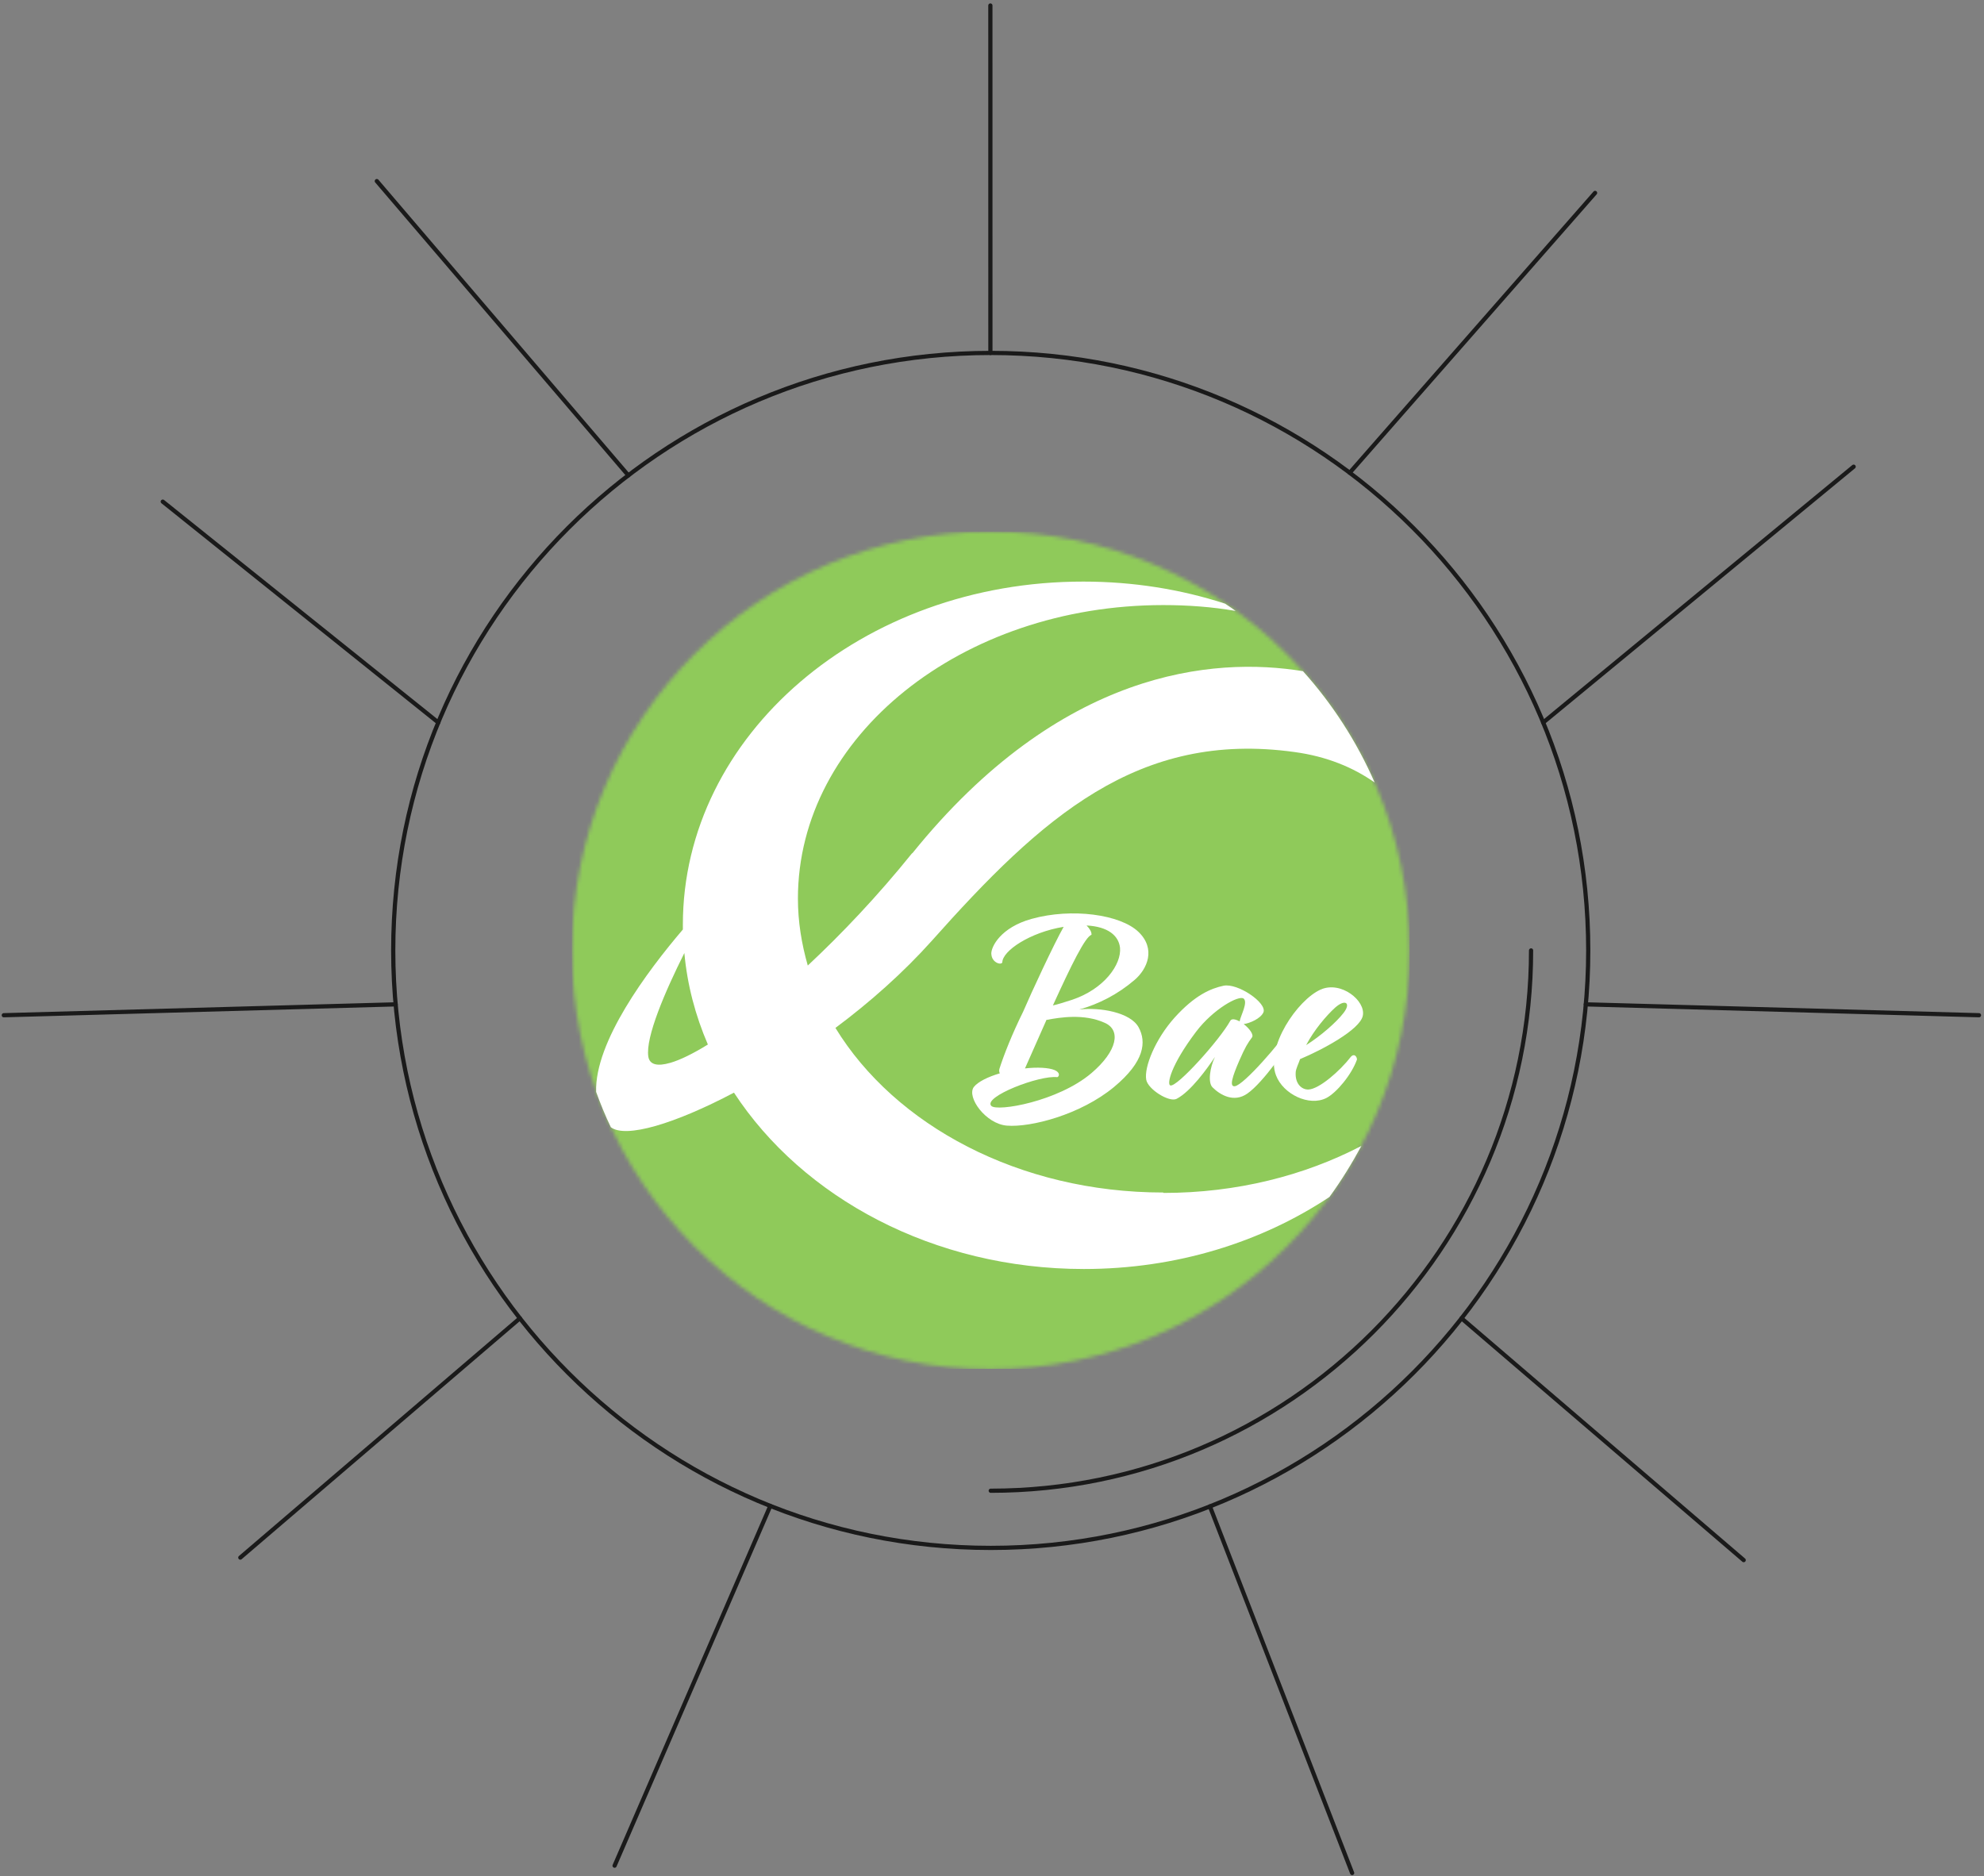 <svg width="533" height="504" viewBox="0 0 533 504" fill="none" xmlns="http://www.w3.org/2000/svg">
<rect x="0" y="0" width="533" height="504" fill="#808080" stroke="none"/>
<mask id="mask0_267_1285" style="mask-type:luminance" maskUnits="userSpaceOnUse" x="153" y="142" width="226" height="226">
<path d="M153.64 255.34C153.64 317.42 204 367.86 266.11 367.86C328.22 367.86 378.68 317.52 378.68 255.34C378.68 193.16 328.32 142.82 266.11 142.82C203.9 142.82 153.64 193.16 153.64 255.34Z" fill="white"/>
</mask>
<g mask="url(#mask0_267_1285)">
<path d="M378.68 142.82H153.64V367.76H378.68V142.82Z" fill="#8FCA5A"/>
</g>
<path d="M312.52 320.38C273.81 320.38 240.44 302.32 224.44 276.16C233.72 269.25 242.71 261.26 250.31 252.77C279.84 219.61 305.71 196.21 347.77 202.04C356.46 203.22 363.57 206.19 369.3 210.23C364.46 199.18 357.94 189.11 350.04 180.32C325.95 176.37 284.87 179.93 245.07 229.28V229.18C235.69 240.83 226.01 250.99 217.03 259.38C217.03 259.38 217.02 259.39 217.01 259.4C215.35 253.6 214.36 247.61 214.36 241.42C214.36 197.79 258.3 162.56 312.51 162.56C319.13 162.56 325.74 163.05 331.96 164.14C331.27 163.65 330.48 163.05 329.1 162.17C317.25 158.32 304.41 156.25 291.08 156.25C231.63 156.15 183.45 197.51 183.45 248.44C183.45 248.44 183.45 249.75 183.45 249.72C173.77 261.07 159.75 279.92 160.15 293.35C161.34 296.61 162.62 299.77 164.1 302.83C168.05 305.89 181.28 301.94 197.18 293.55C215.65 321.78 250.8 340.93 291.19 340.93C316.07 340.93 338.88 333.72 357.15 321.58C360.31 317.24 363.17 312.6 365.74 307.86C350.43 315.85 332.17 320.49 312.61 320.49L312.51 320.39L312.52 320.38ZM180.05 285.54C176.61 286.55 174.51 286.04 174.17 283.87C173.38 278.64 178.71 266.3 183.85 256.04C184.64 264.63 186.81 272.82 190.17 280.62C186.13 283.11 182.7 284.78 180.05 285.55V285.54Z" fill="white"/>
<path d="M266.31 256.29C266.24 254.3 268.89 249.15 277.13 246.87C287.94 243.85 300.96 245.69 305.82 250.33C310.6 254.89 308.25 260.33 304.79 263.28C300.23 267.18 295.15 269.75 289.93 271.22C295.45 270.56 303.69 271.96 305.89 276C308.02 279.9 307.51 285.2 299.27 292.04C290.3 299.47 276.91 302.93 270.51 302.41C264.84 301.97 259.62 294.76 261.61 292.04C262.71 290.64 265.37 289.32 268.6 288.36C268.38 287.92 268.38 287.48 268.53 287.04C269.71 283.36 271.91 277.77 274.86 271.81C277.06 266.66 283.17 253.56 285.75 249C276.7 250.47 269.27 255.48 269.27 258.57C268.9 259.38 266.4 258.57 266.33 256.29H266.31ZM275.36 287.04C278.67 286.67 281.68 286.82 283.31 287.48C285 288.22 284.49 289.25 284.04 289.39C279.26 288.8 264.03 294.68 266.31 297.11C267.86 298.73 284.26 295.93 293.23 288.29C300.22 282.33 301.25 276.67 296.69 274.75C291.25 272.32 284.92 273.28 281.1 274.02C281.1 274.09 281.03 274.17 281.03 274.24L275.36 287.04ZM282.86 270.12C284.19 269.83 285.8 269.31 287.87 268.65C296.62 265.78 301.33 259.09 300.89 254.6C300.52 251.36 297.65 248.93 291.91 248.64C292.72 249.45 293.31 250.41 293.23 251.14C291.54 251.66 287.79 259.31 282.86 270.12Z" fill="white"/>
<path d="M334.12 275.13C335.66 276.31 336.91 278 336.33 278.73C335.23 280.2 334.56 281.23 332.95 284.91C331.04 289.32 330.23 291.97 331.7 291.83C334.13 291.61 344.28 279.69 346.04 276.75C347 275.35 348.91 275.94 347.95 277.63C346.26 280.87 339.34 290.87 335.08 293.81C331.48 296.32 327.8 294.18 325.74 292.12C324.42 290.8 325.08 286.67 326.4 283.95C324.34 287.04 319.92 293.22 316.1 295.21C314.11 296.24 308.37 292.64 307.93 290.06C307.34 286.68 310.36 279.17 315.58 273.36C321.03 267.33 325.29 265.56 328.68 264.83C332.5 264.02 340.45 269.46 339.42 271.97C338.68 273.66 335.74 274.91 334.12 275.13ZM333.02 274.39C333.31 272.85 335.3 269.32 334.12 268.29C332.87 267.26 325.95 271.08 321.32 277.19C314.48 286.24 313.45 291.31 314.4 291.61C316.17 292.2 327.72 279.32 330.51 274.25C330.88 273.59 331.91 273.81 333.01 274.4L333.02 274.39Z" fill="white"/>
<path d="M349.26 284.54C348.89 285.72 348.08 287.19 348.08 288.22C347.93 291.16 349.7 292.78 351.54 292.71C354.41 292.56 359.93 287.78 362.94 283.88C363.75 283 364.48 283.73 364.56 284.62C363.16 288.66 359.05 293.59 356.32 294.99C351.69 297.34 344.7 293.96 342.79 288.88C339.92 281.31 348.53 268.65 354.78 265.86C360.23 263.43 366.99 268.87 366.11 272.92C365.3 276.67 355.22 282.04 349.26 284.54ZM350.88 280.79C354.85 278.29 359.05 274.61 360.96 272.11C363.02 269.46 361.4 268.29 358.68 270.71C356.33 272.84 353.01 276.74 350.89 280.79H350.88Z" fill="white"/>
<path d="M106.29 269.83L1.02 272.75" stroke="#1A1A1A" stroke-width="1.13" stroke-miterlimit="10" stroke-linecap="round"/>
<path d="M497.98 125.38L414.58 194.1" stroke="#1A1A1A" stroke-width="1.13" stroke-miterlimit="10" stroke-linecap="round"/>
<path d="M117.74 194.1L43.73 134.77" stroke="#1A1A1A" stroke-width="1.13" stroke-miterlimit="10" stroke-linecap="round"/>
<path d="M531.65 272.75L426.03 269.83" stroke="#1A1A1A" stroke-width="1.13" stroke-miterlimit="10" stroke-linecap="round"/>
<path d="M468.44 419.14L392.64 354.17" stroke="#1A1A1A" stroke-width="1.13" stroke-miterlimit="10" stroke-linecap="round"/>
<path d="M139.67 354.17L64.56 418.46" stroke="#1A1A1A" stroke-width="1.13" stroke-miterlimit="10" stroke-linecap="round"/>
<path d="M206.94 404.58L165.11 501.23" stroke="#1A1A1A" stroke-width="1.13" stroke-miterlimit="10" stroke-linecap="round"/>
<path d="M363.25 503.2L325.04 404.71" stroke="#1A1A1A" stroke-width="1.13" stroke-miterlimit="10" stroke-linecap="round"/>
<path d="M428.52 51.83L362.6 127.01" stroke="#1A1A1A" stroke-width="1.13" stroke-miterlimit="10" stroke-linecap="round"/>
<path d="M168.8 127.71L101.23 48.65" stroke="#1A1A1A" stroke-width="1.13" stroke-miterlimit="10" stroke-linecap="round"/>
<path d="M266.07 94.83L266.06 1.48" stroke="#1A1A1A" stroke-width="1.13" stroke-miterlimit="10" stroke-linecap="round"/>
<path d="M266.16 415.86C354.813 415.86 426.68 343.993 426.68 255.34C426.68 166.687 354.813 94.82 266.16 94.82C177.507 94.82 105.64 166.687 105.64 255.34C105.64 343.993 177.507 415.86 266.16 415.86Z" stroke="#1A1A1A" stroke-width="1.13" stroke-miterlimit="10" stroke-linecap="round"/>
<path d="M411.32 255.34C411.32 335.38 346.2 400.5 266.16 400.5" stroke="#1A1A1A" stroke-width="1.13" stroke-miterlimit="10" stroke-linecap="round"/>
</svg>
